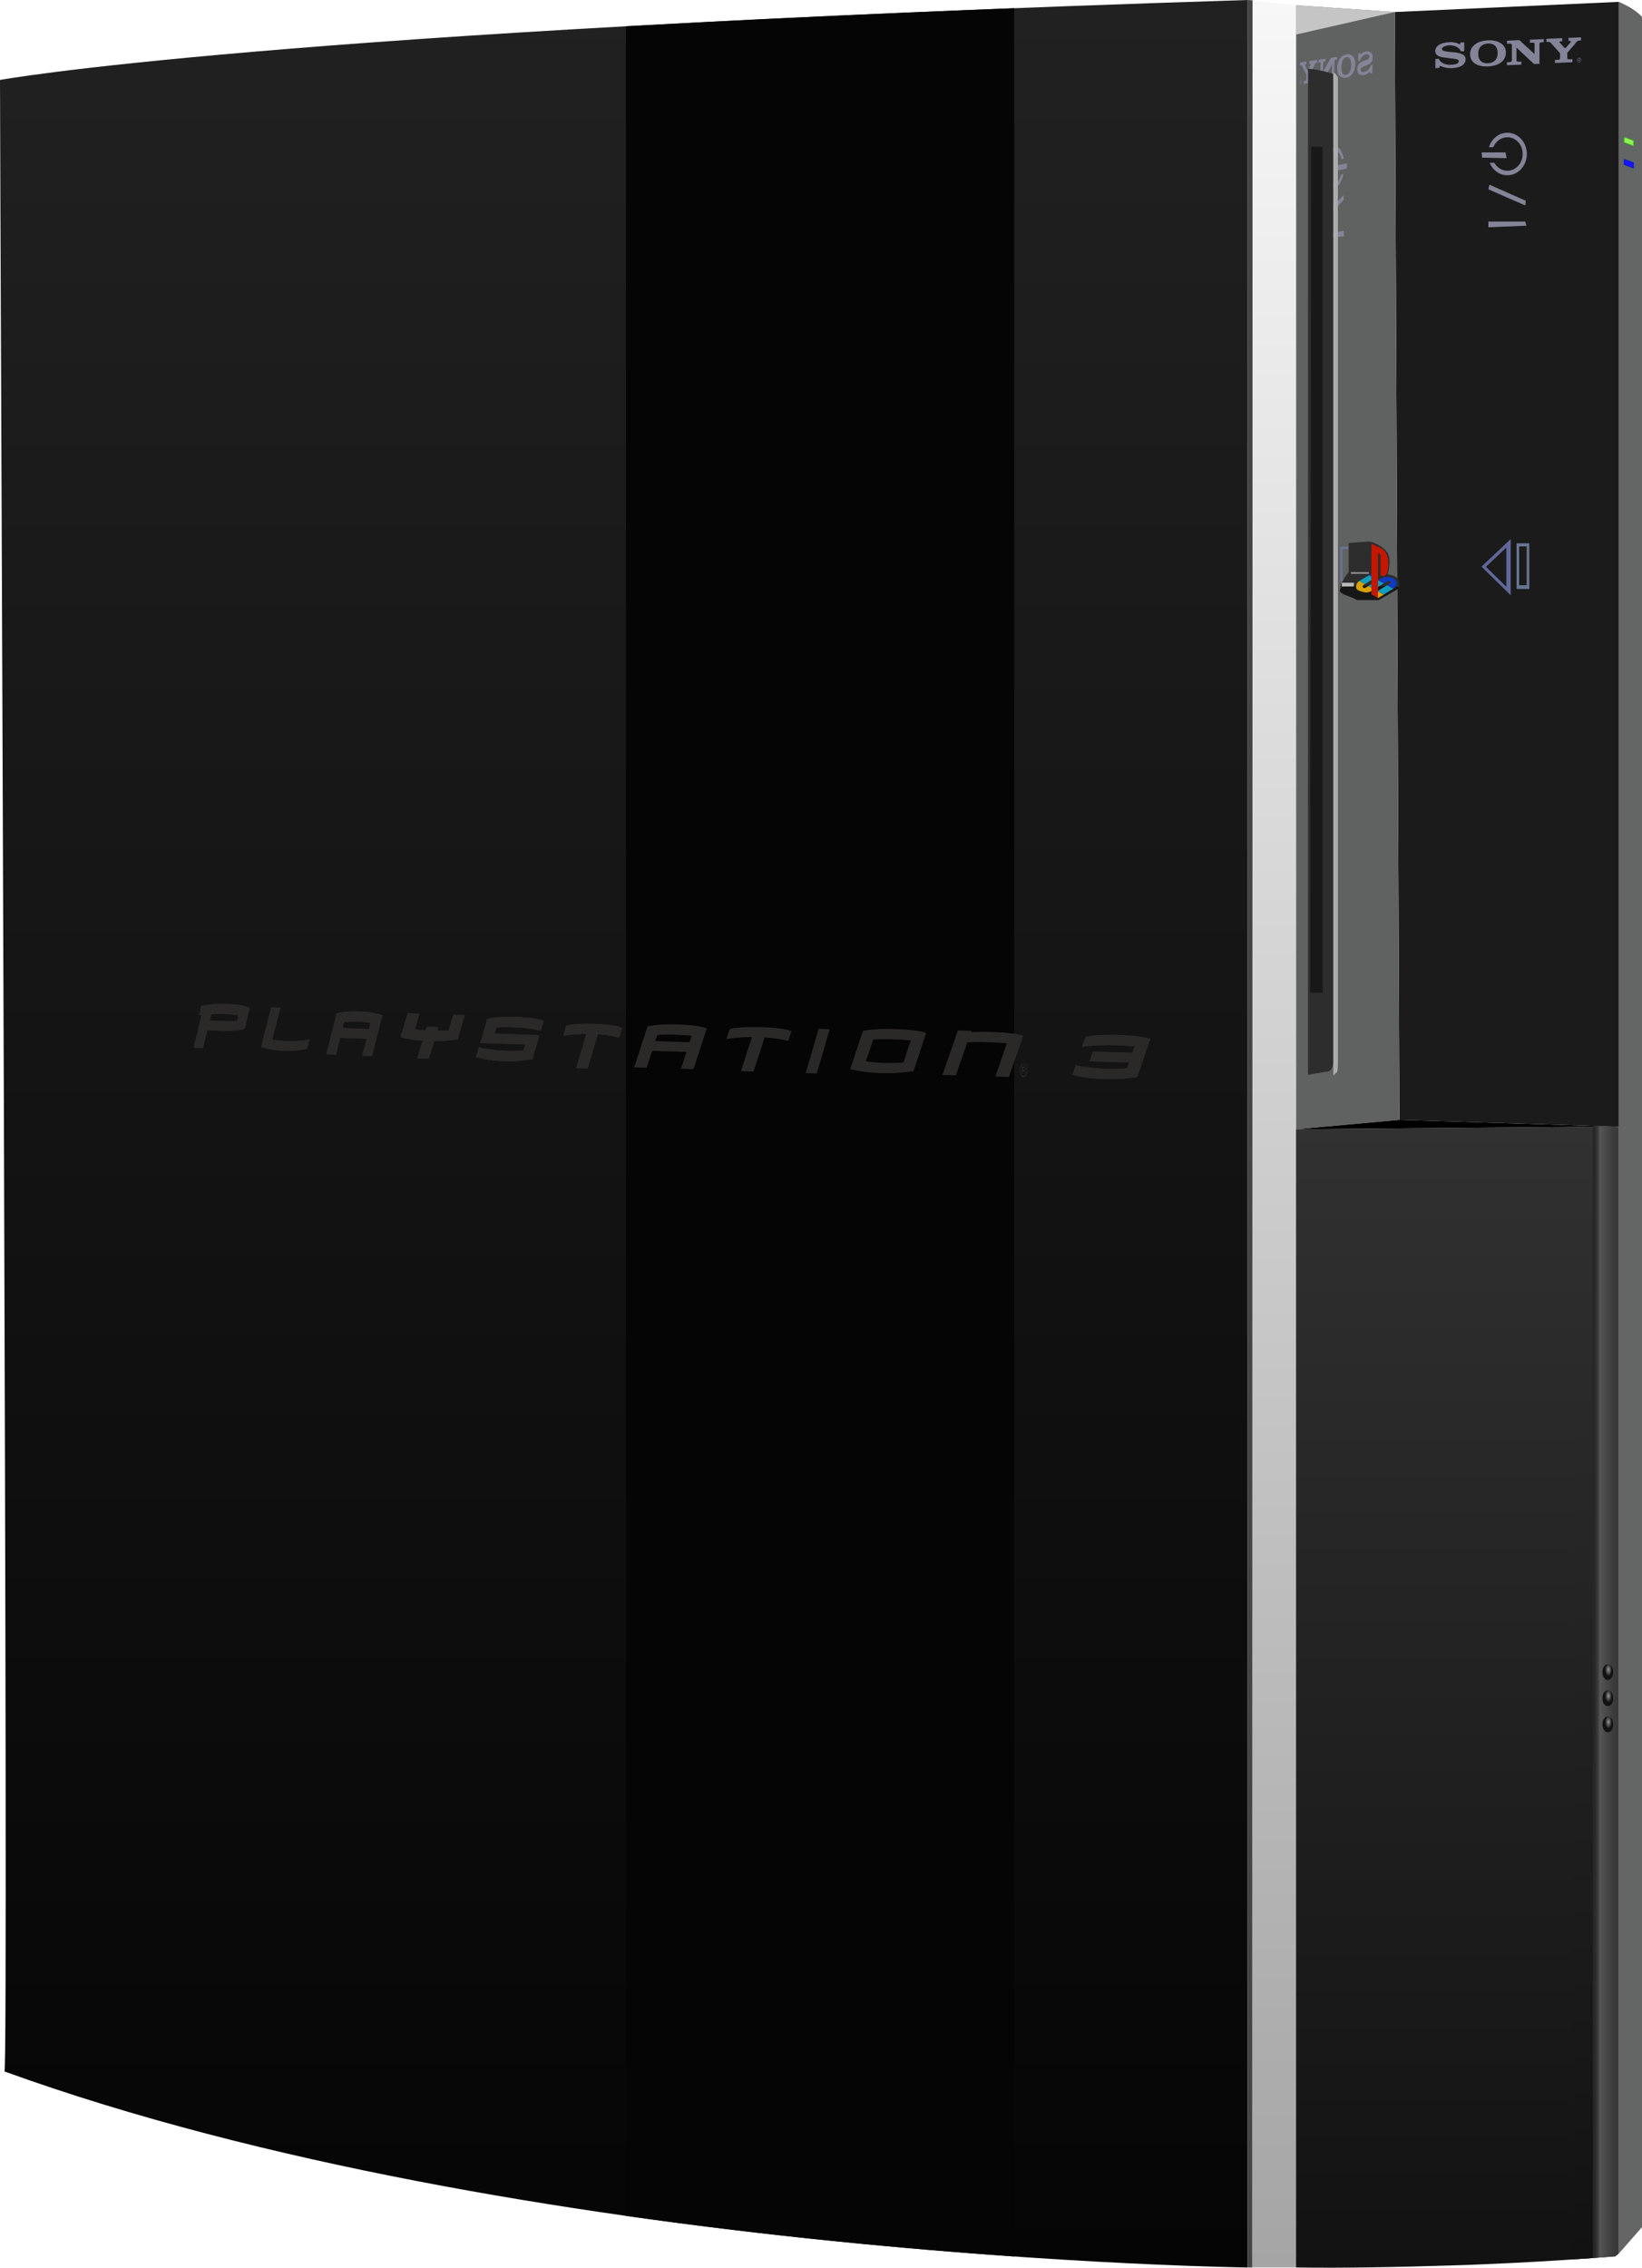 <svg xmlns="http://www.w3.org/2000/svg" viewBox="0 0 1928.546 2663.351" enable-background="new 0 0 1928.546 2663.351"><filter height="2.21" id="c" width="1.242" x="-.121" y="-.605"><feGaussianBlur stdDeviation=".459"/></filter><filter height="1.643" id="b" width="1.129" x="-.064" y="-.321"><feGaussianBlur stdDeviation=".244"/></filter><path d="M1901.315 2646.776V2.206c19.885 8.297 27.231 17.651 27.231 17.651v2595.855l-27.231 31.064z" fill="#646665"/><linearGradient id="a" gradientUnits="userSpaceOnUse" x1="732.563" y1="2663.099" x2="732.563"><stop offset="0" stop-color="#050505"/><stop offset="1" stop-color="#212121"/></linearGradient><path d="M1465.125 2663.099V0C308.565 36.627 0 93.898 0 93.898c0 120.465 10.466 2338.969 5.232 2338.969 606.979 219.769 1459.893 230.232 1459.893 230.232z" fill="url(#a)" enable-background="new"/><path d="M1638.158 14.115l263.156-11.909v1321.033l-257.701-7.982-5.455-1301.142z" fill="#1b1b1b"/><path d="M1522.169 6.173v1320.124l121.445-11.04-5.455-1301.141-115.99-7.943z" fill="#606261"/><g fill="#838498"><path d="M1854.651 67.742c-1.45.062-2.62 1.319-2.62 2.801-.002 1.492 1.167 2.653 2.612 2.594h.008c1.444-.062 2.607-1.319 2.607-2.817 0-1.482-1.162-2.64-2.607-2.578zm0 5.07c-1.273.054-2.298-.961-2.298-2.282 0-1.306 1.025-2.409 2.298-2.463 1.266-.054 2.293.961 2.293 2.267 0 1.321-1.027 2.424-2.293 2.478z"/><path d="M1855.992 69.669c0-.254-.109-.518-.327-.636-.22-.124-.466-.128-.712-.118l-1.273.054v3.016l.356-.015v-1.392l.657-.028.835 1.356.424-.018-.882-1.354c.519-.036.922-.272.922-.865zm-1.408.596l-.548.024v-1.066l.835-.035c.362-.016.759.023.759.489 0 .614-.636.57-1.046.588zM1839.33 55.804l5.345-6.117c.31-.445.464-.755.464-1.014 0-.432-.361-.59-1.493-.542l-1.35.057v-3.717l14.596-.623v3.718l-1.917.081c-2.216.095-2.628.458-5.717 4.61l-8.456 9.783v5.75c0 1.47.721 1.957 2.782 1.869l3.192-.136v3.587l-20.442.872v-3.587l3.193-.136c2.059-.088 2.78-.636 2.78-2.106v-5.75l-9.958-10.943c-1.647-1.917-1.418-2.36-6-2.164v-3.718l18.488-.789v3.718l-1.317.056c-1.339.057-1.905.34-1.905.86 0 .432.411.76.67 1.094l5.037 5.451c.596.618 1.326.67 2.008-.164zM1715.291 49.89l4.46-.19v10.373l-4.119.176c-.365-2.059-1.621-2.812-2.77-3.85-2.069-1.874-6.549-3.317-10.317-3.156-4.863.207-8.969 1.939-8.969 4.23 0 6.354 27.816.11 27.816 12.126 0 6.268-5.958 10.024-16.658 10.48-3.705.158-9.31-.79-12.617-2.461-1.037-.575-1.477.647-1.671 2.163l-4.573.195v-10.72l4.136-.176c.911 2.685 2.169 3.191 3.325 4.224 2.005 1.816 6.78 2.997 11.157 2.764 6.6-.348 8.87-1.933 8.87-4.095 0-2.161-2.245-2.584-9.479-3.443l-6.14-.774c-6.931-.785-11.977-2.17-11.977-7.875 0-5.922 6.383-9.912 16.476-10.343 4.253-.181 7.813.254 11.227 2.1.947.594 1.835.632 1.823-1.748zM1802.32 63.544l.09-11.533c0-1.513-.762-2-2.942-1.906l-2.56.11v-3.588l16.29-.695v3.587l-2.125.09c-2.18.094-2.943.645-2.943 2.157v23.212l-6.377.221-20.645-19.296v14.652c0 1.47.764 1.999 2.941 1.906l2.834-.121v3.545l-16.915.721v-3.544l2.802-.12c2.18-.093 2.942-.686 2.942-2.157V53.15c0-1.513-.763-1.999-2.942-1.906l-2.802.12v-3.588l14.627-.624 17.726 16.392zM1747.76 47.378c-12.982.554-21.108 6.823-21.108 16.332 0 9.338 8.013 14.874 20.712 14.332 13.488-.575 21.333-6.702 21.333-16.6 0-8.905-8.466-14.596-20.937-14.064zm-.296 26.899c-7.185.306-11.316-3.796-11.316-11.188 0-7.218 4.31-11.682 11.675-11.996 7.065-.302 11.197 3.889 11.197 11.323 0 7.261-4.19 11.546-11.556 11.86z"/></g><g fill="#838498"><path d="M1527.318 94.578c.726-.114 1.278.874 1.236 2.2-.041 1.335-.661 2.51-1.385 2.627h-.004c-.723.114-1.271-.875-1.228-2.215.041-1.327.658-2.499 1.381-2.612zm-.144 4.536c.638-.1 1.181-1.128 1.219-2.31.037-1.169-.447-2.036-1.084-1.935-.634.1-1.178 1.128-1.216 2.296-.037 1.183.447 2.05 1.081 1.95z"/><path d="M1526.59 96.459c.007-.228.07-.476.183-.607a.525.525 0 0 1 .36-.19l.638-.1-.086 2.699-.178.028.04-1.245-.33.052-.457 1.31-.213.034.482-1.315c-.26.028-.456-.135-.439-.666zm.69.369l.274-.043.03-.954-.417.066c-.182.029-.382.11-.395.526-.018.55.303.437.508.405zM1535.348 82.104l-2.51-4.849c-.143-.362-.211-.621-.204-.853.012-.387.198-.57.765-.66l.676-.106.105-3.326-7.309 1.148-.105 3.327.96-.151c1.11-.174 1.306.103 2.739 3.457l3.967 7.766-.164 5.145c-.041 1.316-.417 1.836-1.449 1.998l-1.598.25-.102 3.21 10.236-1.608.102-3.21-1.599.251c-1.03.163-1.377-.244-1.336-1.56l.164-5.145 5.309-10.956c.88-1.908.779-2.277 3.073-2.638l.105-3.326-9.258 1.455-.105 3.326.66-.103c.67-.106.946.082.932.546-.013.387-.229.73-.368 1.058l-2.683 5.467c-.317.622-.685.754-1.003.087zM1597.778 62.314l-2.233.351-.294 9.283 2.062-.324c.242-1.885.894-2.706 1.5-3.77 1.092-1.918 3.381-3.733 5.268-4.03 2.436-.382 4.447.688 4.382 2.737-.18 5.687-13.965 3.35-14.306 14.103-.178 5.609 2.706 8.273 8.064 7.43 1.855-.29 4.696-1.794 6.403-3.676.537-.635.723.406.777 1.74l2.29-.36.304-9.592-2.07.325c-.534 2.51-1.18 3.11-1.79 4.169-1.058 1.859-3.487 3.474-5.678 3.778-3.304.46-4.398-.694-4.337-2.628.062-1.934 1.2-2.575 4.856-4.189l3.104-1.41c3.502-1.513 6.074-3.342 6.236-8.447.168-5.3-2.923-8.124-7.977-7.33-2.13.335-3.929 1.14-5.695 3.192-.493.641-.94.78-.866-1.352zM1553.705 84.705l.283-10.31c.043-1.354.439-1.878 1.53-2.05l1.283-.201.101-3.21-8.156 1.282-.102 3.21 1.063-.167c1.092-.172 1.46.232 1.416 1.586l-.658 20.77 3.194-.547 10.911-19.68-.416 13.11c-.042 1.317-.44 1.879-1.53 2.05l-1.42.223-.1 3.172 8.47-1.331.101-3.172-1.403.22c-1.091.172-1.458-.27-1.416-1.586l.5-15.78c.044-1.354.44-1.878 1.531-2.05l1.404-.22.102-3.21-7.325 1.15-9.363 16.74zM1581.552 63.862c6.5-1.022 10.401 3.638 10.131 12.147-.265 8.356-4.444 14.246-10.803 15.246-6.754 1.061-10.518-3.504-10.237-12.362.252-7.967 4.664-14.05 10.909-15.031zm-.616 24.035c3.599-.565 5.789-4.72 5.998-11.334.205-6.459-1.832-9.95-5.52-9.37-3.538.556-5.73 4.789-5.941 11.441-.206 6.498 1.775 9.843 5.463 9.263z"/></g><path d="M1522.169 40.596l115.99-26.481-115.99-7.942v34.423z" fill="#c5c5c5"/><g fill="#838498"><path d="M1748.132 260.206v6.713l44.55-1.83-1.22-4.883h-43.33zM1791.465 241.29l.609-5.49-42.72-18.92-1.22 5.49 43.331 18.92zM1770.45 155.89c-10.089 0-18.657 7.111-21.712 17.003h5.145c2.804-6.905 9.209-11.681 16.568-11.681 9.936 0 17.96 8.753 17.96 19.614 0 10.867-8.026 19.708-17.96 19.708-6.452 0-12.153-3.74-15.345-9.328h-5.493c3.619 8.65 11.584 14.649 20.84 14.649 12.63 0 22.844-11.218 22.844-25.029s-10.216-24.936-22.846-24.936z"/><path d="M1740.198 179.042h28.076l1.22 6.713-28.684-.611-.612-6.102z"/></g><g fill="#838498"><path d="M1578.394 271.002v6.492l-20.996 2.193.575-4.832 20.421-3.853zM1557.972 256.559l-.287-5.256 20.133-22.095.575 5.2-20.421 22.15zM1567.876 172.103c4.755-.898 8.793 5.217 10.232 14.512l-2.424.458c-1.322-6.43-4.34-10.478-7.808-9.824-4.683.884-8.464 10.062-8.464 20.567 0 10.51 3.782 18.345 8.464 17.461 3.042-.574 5.727-4.697 7.231-10.385l2.589-.489c-1.705 8.688-5.46 15.198-9.822 16.021-5.952 1.123-10.765-8.817-10.765-22.174s4.813-25.024 10.767-26.147z"/><path d="M1582.132 191.8l-13.232 2.497-.575 6.6 13.518-3.141.289-5.956z"/></g><path d="M1536.268 80.688v1181.685l21.065-3.663s8.427 1.221 8.427-12.208V86.792s-13.693-4.883-29.492-6.104z" fill="#2d2d2d"/><path d="M1566.037 84.826v1178.291l3.821-3.652s1.528 1.218 1.528-12.172V90.912c-.001 0-2.483-4.87-5.349-6.086z" fill="#acacac"/><path d="M1540.029 172.327h13.426v993.523h-14.646l1.22-993.523z" fill="#181818"/><path d="M1592.701 638.155l29.276 24.767-29.276 26.069v-50.836zm4.414 7.656v35.474l20.447-18.199-20.447-17.275zM1774.38 633.066l-34.324 32.416 34.324 33.688v-66.104zm-5.177 9.988v46.128l-23.972-23.518 23.973-22.61h-.001z" fill="#606899"/><path d="M1781.189 638.06v53.665h14.983V638.06H1781.189zm3.088 3.723h8.808v45.584h-8.808v-45.584zM1586.892 642.026v41.27l-12.779.071v-41.27l12.779-.071zm-2.633 2.878l-7.513.042V680l7.513-.042v-35.054z" fill="#697490"/><path d="M1583.99 637.7v34.369s-18.504 21.148-4.403 26.433c14.099 5.289 14.099 6.17 14.099 6.17h25.553l22.911-13.22s3.758-7.92-.88-12.334c-4.086-3.894-11.454-4.408-11.454-4.408s5.599-17.963-.884-26.436c-7.284-9.522-20.267-12.334-20.267-12.334l-24.673 1.76h-.002z" fill="#2d2d2d"/><path d="M1580.468 687.048s-14.982 6.17-.88 11.455c14.098 5.288 14.098 6.169 14.098 6.169h25.553l22.911-13.219s3.758 1.773-.88-2.644l-60.802-1.76z" fill="#171717"/><path d="M1618.48 651.9l-.032 50.55-7.695-4.405v-59.417l9.823 4.571c6.287 2.974 10.134 8.755 10.071 18.887-.062 11.785-3.159 16.52-9.196 13.436v-23.237c0-2.809-2.97-2.973-2.97-.385z" fill="#c41700"/><path d="M1607.22 688.242l-3.63 2.148c-2.346 1.432-4.347-1.927-2.19-3.304l1.752-1.1-6.6-3.691c-2.033 1.212-3.941 3.8-3.816 7.435.126 3.688 4.911 4.57 8.603 5.616 3.44.991 6.568.44 9.415-1.321v-3.8l-3.535-1.983zm11.29 14.208l6.726-4.13-6.788-3.8v7.654l.063.276z" fill="#d8a100"/><path d="M1636.403 691.382l.125-.056c2.94-1.816 4.192-4.35 3.88-6.718-.501-3.964-4.099-6.112-9.635-6.828-3.973-.495-7.882 1.046-11.699 3.359l-.625.385 6.85 3.745 4.004-2.368c4.191-1.377 5.88 1.046 1.845 3.304l-2.001 1.21 7.256 3.967zm-25.65-17.511l-3.034 1.816 3.034 1.653v-3.47z" fill="#0f3bc2"/><path d="M1625.236 698.32l11.166-6.938-7.256-3.966-10.698 6.443v.661l6.788 3.8zm-14.483-12.17l-3.534 2.092 3.534 1.983v-4.075zm7.695 3.25v-7.876l6.85 3.745-6.85 4.13zm-15.295-3.415l7.6-4.79v-3.855l-3.034-1.653-11.01 6.553c-.031 0-.094.055-.157.055l6.6 3.69z" fill="#109dbc"/><path fill="#9a9a9a" d="M1586.639 672.068h21.15v1.762h-21.15z" filter="url(#b)"/><path fill="#bababa" d="M1576.061 684.405h14.1v4.405h-14.1z" filter="url(#c)"/><g fill="#2b2828"><path d="M792.51 1215.254c7.13.223 13.06.712 19.704 1.224-.046 1.213-2.168 6.915-2.191 7.522l-40.406-1.265c.272-.903 2.394-6.605 2.417-7.211 7.629-.369 13.583-.486 20.476-.27zm24.197-10.476c-6.395-.808-12.325-1.297-20.169-1.543-8.318-.26-14.51-.15-21.188.247-5.015.45-10.03.901-14.591 1.973l-.238-.008-15.64 48.09 14.498.453s6.458-19.532 6.707-19.829l40.168 1.258c-.284 1.206-6.47 19.837-6.47 19.837l14.737.46 15.64-48.089-.475-.014c-4.231-1.347-8.487-2.088-12.98-2.835zM1061.167 1247.775c-7.322.687-15.107.752-22.638.521-7.53-.23-15.048-.765-21.571-1.875.278-.902 8.513-24.94 8.537-25.546 7.068-.39 14.61-.463 22.626-.218 7.53.23 15.049.765 21.596 1.27-.534 1.197-8.538 25.545-8.55 25.848zm11.512 10.372l.243.008 14.894-45.087-.485-.015c-4.083-1.34-8.674-2.087-13.509-2.843-6.777-.814-14.296-1.349-22.069-1.587-7.53-.23-15.558-.173-23.112.203-4.882.457-10.007.908-14.669 1.98l-.486-.015-14.894 45.086.728.022c4.106.733 8.686 1.785 13.278 2.532 7.008 1.126 14.527 1.66 22.3 1.898 7.53.23 15.315.166 22.88-.514 5.125-.45 10.02-1.21 14.901-1.668zM420.202 1199.937c5.315.216 9.52.69 15.01 1.217-.22 1.206-1.672 6.916-1.874 7.515l-30.97-1.258c.21-.903 1.663-6.612 1.864-7.212 5.699-.376 10.473-.485 15.97-.262zm18.29-10.49c-4.747-.8-9.32-1.29-15.733-1.55-6.048-.246-10.821-.136-15.97.262-3.867.45-7.733.9-11.25 1.972l-.184-.008-12.059 48.09 11.362.461s4.796-19.54 4.805-19.843l31.154 1.265c-.403 1.198-4.989 19.836-4.989 19.836l11.362.462 12.06-48.09-.55-.022c-3.08-1.34-6.544-2.087-10.008-2.835zM352.307 1222.105c-5.325.656-10.987.719-16.64.491-5.476-.22-10.767-.724-15.865-1.8.38-.855 9.6-37.333 9.6-37.333l-10.953-.44-11.827 46.818.353.015c2.986.7 6.493 1.712 9.833 2.426 5.273 1.083 10.388 1.58 16.218 1.814 5.476.22 11.138.159 16.64-.49 3.55-.438 7.286-1.158 10.66-1.602l.353.014 2.81-11.203-.53-.021c-3.383.734-6.757 1.178-10.652 1.311zM718.262 1204.145c-6.196-.822-12.83-1.356-19.476-1.587a228.943 228.943 0 0 0-20.397.203c-4.522.45-8.83.907-13.16 1.972l-.214-.008-3.41 11.723.858.03c3.89-.776 8.199-1.234 12.936-1.676 4.308-.458 8.606-.612 13.322-.449-.246.902-11.895 39.969-11.895 39.969l13.29.461s11.66-39.369 11.896-39.968c4.501.156 8.778.608 13.045 1.364 4.48.763 8.318 1.503 11.717 2.532l.429.015 3.409-11.723-.215-.007c-4.031-1.355-7.869-2.096-12.135-2.85zM626.07 1196.1c-6.037-.815-12.732-1.35-19.438-1.58-7.14-.245-13.64-.165-20.8.195-4.347.458-8.911.908-13.063 1.98l-.433-.015-8.13 28.26 52.783 1.816c-.465.895-1.963 6.612-2.19 6.908-6.522.687-13.238.76-20.16.521-7.14-.245-13.835-.78-19.86-1.897-4.1-.445-8.406-1.2-11.835-2.23l-.433-.014-3.44 11.723.65.022c3.44.726 7.734 1.784 11.823 2.532 6.242 1.126 12.937 1.66 19.86 1.898 6.706.23 13.64.165 20.377-.514 4.564-.45 8.922-1.21 13.27-1.668l.216.007 8.347-28.253-52.784-1.816c.248-.902 2.18-6.604 2.2-7.21 6.295-.391 13.444-.449 20.15-.218 6.923.238 13.619.772 19.655 1.587 4.521.763 8.394 1.503 12.04 2.54l.216.007 3.44-11.723-.216-.008c-3.851-1.347-7.724-2.088-12.246-2.85zM526.975 1210.205c-4.842.443-8.577.62-13.397.456.032-.91 1.026-4.216 1.026-4.216l-13.365-.453s-1.234 3.905-1.245 4.208c-4.163-.141-9.63-.63-12.894-1.349.251-.902 5.472-18.335 5.472-18.335l-13.584-.461-8.432 27.646.197.614c3.923.74 7.834 1.785 12.425 2.244 3.692 1.036 8.94 1.518 13.321 1.667-.48 1.198-6.433 20.731-6.433 20.731l13.583.461s5.975-20.14 6.434-20.73c5.04.17 9.651.024 14.722-.715 4.393-.155 8.15-.937 12.553-1.396l.24-.599 8.213-27.654-13.364-.454s-5.45 17.729-5.472 18.335zM1187.044 1213.575c-7.121-.815-15.02-1.349-23.443-1.595a307.836 307.836 0 0 0-23.263.233c.267-.296.572-1.502.572-1.502l-15.824-.461-18.245 52.297 15.824.462s13.321-38.171 13.346-38.778c7.682-.383 15.606-.456 23.774-.218 8.422.246 15.811.765 22.69 1.27-.305 1.205-13.359 39.08-13.359 39.08l15.824.461 16.808-48.392-.766-.023c-4.033-1.332-8.603-2.072-13.937-2.835v.001zM1350.65 1220.042c-4.444-1.347-8.912-2.087-13.629-2.835a285.517 285.517 0 0 0-22.922-1.594 298.79 298.79 0 0 0-23.495.21c-5.515.442-10.78.892-15.57 1.964l-4.218 11.716.749.022c4.528-.776 9.794-1.227 15.308-1.669 7.511-.383 15.26-.456 23.245-.217 7.986.238 15.46.764 22.436 1.276-.299 1.205-2.526 6.908-2.55 7.515l-46.418-1.385-3.956 11.42 46.417 1.384c-.286.902-2.264 6.612-2.526 6.907-7.523.687-15.271.76-23.257.521-7.986-.238-15.46-.764-22.91-1.897-4.73-.445-9.447-1.193-13.653-2.23l-.25-.007-3.968 11.723.499.015c4.218.733 8.923 1.785 13.89 2.54 7.2 1.125 14.675 1.652 22.66 1.89 7.737.231 15.735.166 23.508-.513 5.265-.45 10.542-1.204 15.308-1.67l.25.008 15.55-45.079-.498-.015zM915.855 1207.933c-6.848-.822-13.944-1.349-21.526-1.587a273.856 273.856 0 0 0-22.306.21c-4.999.45-9.997.9-14.546 1.972l-.237-.007-4.004 11.715.71.022c4.537-.768 9.299-1.226 14.535-1.668 4.524-.465 9.748-.605 14.724-.449-.509.895-12.91 39.976-12.91 39.976l14.69.461s12.887-39.369 12.91-39.976c5.212.164 9.94.616 14.655 1.371 4.478.749 8.957 1.496 12.95 2.533l.237.007 4.005-11.715-.711-.023c-3.982-1.338-8.46-2.087-13.176-2.842zM946.258 1260.372l13.012.454 15.239-51.994-13.013-.454-15.238 51.994zM278.551 1198.97c-4.79.708-10.789.455-17.847.157l-14.47-.61c.203-.902 1.778-6.605 1.795-7.211 5.135-.39 10.966-.448 16.436-.218 5.647.238 10.932.765 15.687 1.27-.387 1.197-1.415 6.316-1.6 6.611zm14.573-15.478c-3.142-1.347-6.3-2.087-9.989-2.85-4.924-.815-10.385-1.349-15.855-1.58s-11.84.108-16.26.225l-.705-.03c-3.194.473-9.757 1.411-13.656 1.854l-2.797 11.42c1.076-.563 2.664-.496 2.84-.488-.21 1.206-9.218 38.474-9.218 38.474l10.94.462s4.828-20.746 5.19-21.035l14.469.61c22.586.953 28.856-2.122 29.033-2.115l.353.015 5.831-24.954-.176-.008z"/></g><g fill="#2b2828"><path d="M792.51 1215.254c7.13.224 13.06.713 19.704 1.224-.046 1.214-2.168 6.916-2.19 7.522l-40.407-1.265c.273-.902 2.394-6.605 2.418-7.21 7.628-.37 13.582-.486 20.475-.27zm24.197-10.476c-6.394-.807-12.325-1.297-20.168-1.542-8.319-.261-14.51-.151-21.189.247-5.014.45-10.029.9-14.591 1.972l-.238-.008-15.64 48.09 14.498.454s6.458-19.533 6.708-19.83l40.168 1.259c-.284 1.205-6.47 19.836-6.47 19.836l14.737.461 15.64-48.09-.475-.014c-4.232-1.347-8.487-2.087-12.98-2.835zM718.262 1204.146c-6.195-.823-12.83-1.357-19.476-1.588a228.943 228.943 0 0 0-20.396.203c-4.523.45-8.831.908-13.16 1.972l-.215-.007-3.409 11.723.858.03c3.89-.776 8.198-1.234 12.935-1.677 4.308-.457 8.606-.612 13.322-.448-.246.902-11.895 39.968-11.895 39.968l13.291.462s11.66-39.37 11.895-39.969c4.502.157 8.779.609 13.045 1.364 4.48.763 8.319 1.503 11.717 2.532l.429.015 3.409-11.723-.215-.007c-4.03-1.355-7.868-2.095-12.135-2.85zM626.07 1196.1c-6.037-.815-12.732-1.349-19.438-1.58-7.14-.245-13.64-.165-20.8.196-4.347.457-8.91.908-13.063 1.98l-.433-.016-8.13 28.26 52.783 1.817c-.464.895-1.963 6.612-2.19 6.908-6.521.686-13.238.759-20.16.52-7.139-.245-13.834-.779-19.86-1.897-4.1-.445-8.405-1.2-11.835-2.229l-.432-.015-3.44 11.723.648.022c3.44.726 7.735 1.785 11.825 2.532 6.241 1.126 12.937 1.66 19.86 1.898 6.706.231 13.638.166 20.376-.513 4.564-.45 8.923-1.211 13.27-1.669l.216.008 8.348-28.253-52.784-1.816c.248-.903 2.179-6.605 2.2-7.211 6.294-.39 13.444-.449 20.15-.218 6.922.238 13.618.772 19.654 1.587 4.522.763 8.394 1.503 12.04 2.54l.217.007 3.44-11.723-.216-.007c-3.852-1.347-7.725-2.088-12.246-2.851zM526.975 1210.206c-4.841.442-8.576.62-13.396.456.032-.91 1.026-4.216 1.026-4.216l-13.365-.454s-1.235 3.905-1.245 4.208c-4.163-.14-9.63-.63-12.895-1.348.251-.903 5.472-18.335 5.472-18.335l-13.584-.462-8.432 27.647.198.614c3.922.74 7.834 1.784 12.424 2.244 3.692 1.036 8.94 1.518 13.322 1.667-.481 1.198-6.434 20.73-6.434 20.73l13.584.462s5.974-20.14 6.434-20.731c5.039.17 9.65.024 14.721-.715 4.393-.154 8.15-.937 12.553-1.395l.24-.6 8.214-27.653-13.365-.454s-5.45 17.728-5.472 18.335z"/></g><path d="M1203.035 1253.964c-.176-.007-.344-.318-1.05-.348l-.706-.03-.086 3.033 1.588.067c.362-.288.723-.577.75-1.486.008-.303-.328-.925-.496-1.236zm-.848-1.25l1.412.06c.336.62.671 1.243.637 2.455-.026.91-.035 1.214-.573 1.494-.008.304-.538.281-.714.274.512.629.689.636.848 1.25.335.622.327.925.318 1.228l-.06 2.123-.706-.03.035-1.213c.034-1.213-.293-2.138-.47-2.145-.167-.311-.697-.333-1.05-.348l-.705-.03-.104 3.64-.882-.038.25-8.794 1.764.074zm-2.806-.725c-.572 1.493-1.145 2.987-1.196 4.807-.06 2.123.426 3.661.92 4.897.672 1.243 1.89 1.901 2.772 1.938 1.06.045 2.135-.517 3.052-1.693.74-1.183 1.136-2.684 1.196-4.807.052-1.82-.258-3.35-.92-4.897-.849-1.25-1.882-2.204-2.94-2.25-.883-.036-1.79.836-2.884 2.005zm5.883 10.57c-.933 1.783-2.01 2.345-3.421 2.285-1.235-.052-2.277-.703-3.107-2.56-.84-1.553-1.317-3.395-1.257-5.518s.65-4.223 1.575-5.702c.917-1.176 1.993-1.738 3.228-1.686 1.412.06 2.453.71 3.3 1.961.84 1.554 1.31 3.699 1.249 5.822s-.641 3.92-1.567 5.399z" fill="#2b2828"/><path d="M1465.125 0l6.146.33v2662.769h-6.146V0z" opacity=".731" enable-background="new"/><path d="M1907.741 161.058l10.838 3.986v6.285l-11.074-4.073.236-6.198z" fill="#90f05a" stroke="#24c200" stroke-width=".688"/><path d="M1907.741 187.106l10.838 3.987v6.285l-11.074-4.073.236-6.198v-.001z" fill="#1a15ff" stroke="#0016c2" stroke-width=".688"/><linearGradient id="d" gradientUnits="userSpaceOnUse" x1="2149.06" y1="1327.233" x2="3104.38" y2="1327.233" gradientTransform="matrix(0 -2.79 -2.79 0 5199.666 8659.45)"><stop offset="0" stop-color="#a5a5a5"/><stop offset="1" stop-color="#f7f7f7"/></linearGradient><path d="M1470.617 2663.099h51.552V6.173L1471.272.33l-.655 2662.766v.003z" fill="url(#d)" enable-background="new"/><linearGradient id="e" gradientUnits="userSpaceOnUse" x1="1709.763" y1="2663.351" x2="1709.763" y2="1323.116"><stop offset="0" stop-color="#121212"/><stop offset="1" stop-color="#313131"/></linearGradient><path d="M1522.169 1326.297l375.189-3.181V2649.98c-60.447 4.819-126.846 8.674-192.668 10.726-61.765 1.925-125.346 3.214-182.521 2.393V1326.297z" fill="url(#e)"/><path d="M1522.169 1326.297l375.188-3.181-253.743-7.859z"/><path d="M1191.19 9.625c-174.749 6.79-325.839 13.995-456 21.221v2571.631c171.183 24.351 330.303 38.971 456 47.726V9.625z" fill="#050505"/><g fill="#2b2828"><path d="M792.51 1215.254c7.13.223 13.06.712 19.704 1.224-.046 1.213-2.168 6.915-2.191 7.522l-40.406-1.265c.272-.903 2.394-6.605 2.417-7.211 7.629-.369 13.583-.486 20.476-.27zm24.197-10.476c-6.395-.808-12.325-1.297-20.169-1.543-8.318-.26-14.51-.15-21.188.247-5.015.45-10.03.901-14.591 1.973l-.238-.008-15.64 48.09 14.498.453s6.458-19.532 6.707-19.829l40.168 1.258c-.284 1.206-6.47 19.837-6.47 19.837l14.737.46 15.64-48.089-.475-.014c-4.231-1.347-8.487-2.088-12.98-2.835zM1061.167 1247.775c-7.322.687-15.107.752-22.638.521-7.53-.23-15.048-.765-21.571-1.875.278-.902 8.513-24.94 8.537-25.546 7.068-.39 14.61-.463 22.626-.218 7.53.23 15.049.765 21.596 1.27-.534 1.197-8.538 25.545-8.55 25.848zm11.512 10.372l.243.008 14.894-45.087-.485-.015c-4.083-1.34-8.674-2.087-13.509-2.843-6.777-.814-14.296-1.349-22.069-1.587-7.53-.23-15.558-.173-23.112.203-4.882.457-10.007.908-14.669 1.98l-.486-.015-14.894 45.086.728.022c4.106.733 8.686 1.785 13.278 2.532 7.008 1.126 14.527 1.66 22.3 1.898 7.53.23 15.315.166 22.88-.514 5.125-.45 10.02-1.21 14.901-1.668zM420.202 1199.937c5.315.216 9.52.69 15.01 1.217-.22 1.206-1.672 6.916-1.874 7.515l-30.97-1.258c.21-.903 1.663-6.612 1.864-7.212 5.699-.376 10.473-.485 15.97-.262zm18.29-10.49c-4.747-.8-9.32-1.29-15.733-1.55-6.048-.246-10.821-.136-15.97.262-3.867.45-7.733.9-11.25 1.972l-.184-.008-12.059 48.09 11.362.461s4.796-19.54 4.805-19.843l31.154 1.265c-.403 1.198-4.989 19.836-4.989 19.836l11.362.462 12.06-48.09-.55-.022c-3.08-1.34-6.544-2.087-10.008-2.835zM352.307 1222.105c-5.325.656-10.987.719-16.64.491-5.476-.22-10.767-.724-15.865-1.8.38-.855 9.6-37.333 9.6-37.333l-10.953-.44-11.827 46.818.353.015c2.986.7 6.493 1.712 9.833 2.426 5.273 1.083 10.388 1.58 16.218 1.814 5.476.22 11.138.159 16.64-.49 3.55-.438 7.286-1.158 10.66-1.602l.353.014 2.81-11.203-.53-.021c-3.383.734-6.757 1.178-10.652 1.311zM718.262 1204.145c-6.196-.822-12.83-1.356-19.476-1.587a228.943 228.943 0 0 0-20.397.203c-4.522.45-8.83.907-13.16 1.972l-.214-.008-3.41 11.723.858.03c3.89-.776 8.199-1.234 12.936-1.676 4.308-.458 8.606-.612 13.322-.449-.246.902-11.895 39.969-11.895 39.969l13.29.461s11.66-39.369 11.896-39.968c4.501.156 8.778.608 13.045 1.364 4.48.763 8.318 1.503 11.717 2.532l.429.015 3.409-11.723-.215-.007c-4.031-1.355-7.869-2.096-12.135-2.85zM626.07 1196.1c-6.037-.815-12.732-1.35-19.438-1.58-7.14-.245-13.64-.165-20.8.195-4.347.458-8.911.908-13.063 1.98l-.433-.015-8.13 28.26 52.783 1.816c-.465.895-1.963 6.612-2.19 6.908-6.522.687-13.238.76-20.16.521-7.14-.245-13.835-.78-19.86-1.897-4.1-.445-8.406-1.2-11.835-2.23l-.433-.014-3.44 11.723.65.022c3.44.726 7.734 1.784 11.823 2.532 6.242 1.126 12.937 1.66 19.86 1.898 6.706.23 13.64.165 20.377-.514 4.564-.45 8.922-1.21 13.27-1.668l.216.007 8.347-28.253-52.784-1.816c.248-.902 2.18-6.604 2.2-7.21 6.295-.391 13.444-.449 20.15-.218 6.923.238 13.619.772 19.655 1.587 4.521.763 8.394 1.503 12.04 2.54l.216.007 3.44-11.723-.216-.008c-3.851-1.347-7.724-2.088-12.246-2.85zM526.975 1210.205c-4.842.443-8.577.62-13.397.456.032-.91 1.026-4.216 1.026-4.216l-13.365-.453s-1.234 3.905-1.245 4.208c-4.163-.141-9.63-.63-12.894-1.349.251-.902 5.472-18.335 5.472-18.335l-13.584-.461-8.432 27.646.197.614c3.923.74 7.834 1.785 12.425 2.244 3.692 1.036 8.94 1.518 13.321 1.667-.48 1.198-6.433 20.731-6.433 20.731l13.583.461s5.975-20.14 6.434-20.73c5.04.17 9.651.024 14.722-.715 4.393-.155 8.15-.937 12.553-1.396l.24-.599 8.213-27.654-13.364-.454s-5.45 17.729-5.472 18.335zM1187.044 1213.575c-7.121-.815-15.02-1.349-23.443-1.595a307.836 307.836 0 0 0-23.263.233c.267-.296.572-1.502.572-1.502l-15.824-.461-18.245 52.297 15.824.462s13.321-38.171 13.346-38.778c7.682-.383 15.606-.456 23.774-.218 8.422.246 15.811.765 22.69 1.27-.305 1.205-13.359 39.08-13.359 39.08l15.824.461 16.808-48.392-.766-.023c-4.033-1.332-8.603-2.072-13.937-2.835v.001zM1350.65 1220.042c-4.444-1.347-8.912-2.087-13.629-2.835a285.517 285.517 0 0 0-22.922-1.594 298.79 298.79 0 0 0-23.495.21c-5.515.442-10.78.892-15.57 1.964l-4.218 11.716.749.022c4.528-.776 9.794-1.227 15.308-1.669 7.511-.383 15.26-.456 23.245-.217 7.986.238 15.46.764 22.436 1.276-.299 1.205-2.526 6.908-2.55 7.515l-46.418-1.385-3.956 11.42 46.417 1.384c-.286.902-2.264 6.612-2.526 6.907-7.523.687-15.271.76-23.257.521-7.986-.238-15.46-.764-22.91-1.897-4.73-.445-9.447-1.193-13.653-2.23l-.25-.007-3.968 11.723.499.015c4.218.733 8.923 1.785 13.89 2.54 7.2 1.125 14.675 1.652 22.66 1.89 7.737.231 15.735.166 23.508-.513 5.265-.45 10.542-1.204 15.308-1.67l.25.008 15.55-45.079-.498-.015zM915.855 1207.933c-6.848-.822-13.944-1.349-21.526-1.587a273.856 273.856 0 0 0-22.306.21c-4.999.45-9.997.9-14.546 1.972l-.237-.007-4.004 11.715.71.022c4.537-.768 9.299-1.226 14.535-1.668 4.524-.465 9.748-.605 14.724-.449-.509.895-12.91 39.976-12.91 39.976l14.69.461s12.887-39.369 12.91-39.976c5.212.164 9.94.616 14.655 1.371 4.478.749 8.957 1.496 12.95 2.533l.237.007 4.005-11.715-.711-.023c-3.982-1.338-8.46-2.087-13.176-2.842zM946.258 1260.372l13.012.454 15.239-51.994-13.013-.454-15.238 51.994zM278.551 1198.97c-4.79.708-10.789.455-17.847.157l-14.47-.61c.203-.902 1.778-6.605 1.795-7.211 5.135-.39 10.966-.448 16.436-.218 5.647.238 10.932.765 15.687 1.27-.387 1.197-1.415 6.316-1.6 6.611zm14.573-15.478c-3.142-1.347-6.3-2.087-9.989-2.85-4.924-.815-10.385-1.349-15.855-1.58s-11.84.108-16.26.225l-.705-.03c-3.194.473-9.757 1.411-13.656 1.854l-2.797 11.42c1.076-.563 2.664-.496 2.84-.488-.21 1.206-9.218 38.474-9.218 38.474l10.94.462s4.828-20.746 5.19-21.035l14.469.61c22.586.953 28.856-2.122 29.033-2.115l.353.015 5.831-24.954-.176-.008z"/></g><linearGradient id="f" gradientUnits="userSpaceOnUse" x1="1860.42" y1="1987.933" x2="1901.315" y2="1987.933"><stop offset="0" stop-color="#212121"/><stop offset=".234" stop-color="#232323"/><stop offset=".319" stop-color="#2a2a2a"/><stop offset=".379" stop-color="#353535"/><stop offset=".427" stop-color="#464646"/><stop offset=".459" stop-color="#565656"/><stop offset=".55" stop-color="#4e4e4e"/><stop offset=".808" stop-color="#3d3d3d"/><stop offset="1" stop-color="#373737"/></linearGradient><path fill="url(#f)" d="M1860.42 1323.43v1329.32l36.937-2.77 3.958-3.204V1323.239l-3.958-.123z"/><g><path d="M1894.633 1963.827c.14 4.922-2.541 9.073-5.987 9.273-3.447.2-6.354-3.628-6.494-8.549a12.483 12.483 0 0 1 0-.724c-.14-4.921 2.54-9.073 5.987-9.273 3.447-.2 6.354 3.628 6.495 8.549.006.241.006.483-.001.724zM1894.633 1994.545c.14 4.922-2.541 9.073-5.987 9.273-3.447.2-6.354-3.628-6.494-8.549a12.483 12.483 0 0 1 0-.724c-.14-4.921 2.54-9.073 5.987-9.273 3.447-.2 6.354 3.628 6.495 8.549.006.241.006.483-.001.724zM1894.633 2025.263c.14 4.922-2.541 9.073-5.987 9.273-3.447.2-6.354-3.628-6.494-8.549a12.483 12.483 0 0 1 0-.724c-.14-4.921 2.54-9.073 5.987-9.273 3.447-.2 6.354 3.628 6.495 8.549.006.242.006.483-.001.724z" fill="#131313"/><radialGradient id="g" cx="914.282" cy="1416.885" r=".784" gradientTransform="matrix(5.12 0 0 -9.671 -2791.985 15663.577)" gradientUnits="userSpaceOnUse"><stop offset="0" stop-color="#fff"/><stop offset="1" stop-color="#fff" stop-opacity="0"/></radialGradient><path d="M1892.849 1961.596c.08 4.182-1.652 7.694-3.867 7.845-2.215.151-4.076-3.118-4.156-7.3a16.503 16.503 0 0 1 0-.545c-.08-4.182 1.652-7.694 3.867-7.845 2.215-.15 4.076 3.118 4.156 7.3.004.182.004.364 0 .545z" opacity=".561" fill="url(#g)" enable-background="new"/><radialGradient id="h" cx="914.282" cy="1416.885" r=".784" gradientTransform="matrix(5.12 0 0 -9.671 -2791.985 15694.294)" gradientUnits="userSpaceOnUse"><stop offset="0" stop-color="#fff"/><stop offset="1" stop-color="#fff" stop-opacity="0"/></radialGradient><path d="M1892.849 1992.313c.08 4.182-1.652 7.694-3.867 7.845-2.215.15-4.076-3.118-4.156-7.3a16.503 16.503 0 0 1 0-.545c-.08-4.182 1.652-7.694 3.867-7.845 2.215-.151 4.076 3.118 4.156 7.3.004.182.004.364 0 .545z" opacity=".561" fill="url(#h)" enable-background="new"/><radialGradient id="i" cx="914.282" cy="1416.885" r=".784" gradientTransform="matrix(5.12 0 0 -9.671 -2791.985 15725.013)" gradientUnits="userSpaceOnUse"><stop offset="0" stop-color="#fff"/><stop offset="1" stop-color="#fff" stop-opacity="0"/></radialGradient><path d="M1892.849 2023.032c.08 4.182-1.652 7.694-3.867 7.845-2.215.15-4.076-3.118-4.156-7.3a16.503 16.503 0 0 1 0-.545c-.08-4.182 1.652-7.694 3.867-7.845 2.215-.151 4.076 3.118 4.156 7.3.004.181.004.363 0 .545z" opacity=".561" fill="url(#i)" enable-background="new"/></g><linearGradient id="j" gradientUnits="userSpaceOnUse" x1="1858.94" y1="2653.658" x2="1858.94" y2="1323.342"><stop offset="0" stop-color="#121212"/><stop offset="1" stop-color="#313131"/></linearGradient><path fill="url(#j)" d="M1847.19 1323.542l23.5-.2V2651.98l-23.5 1.678z"/></svg>